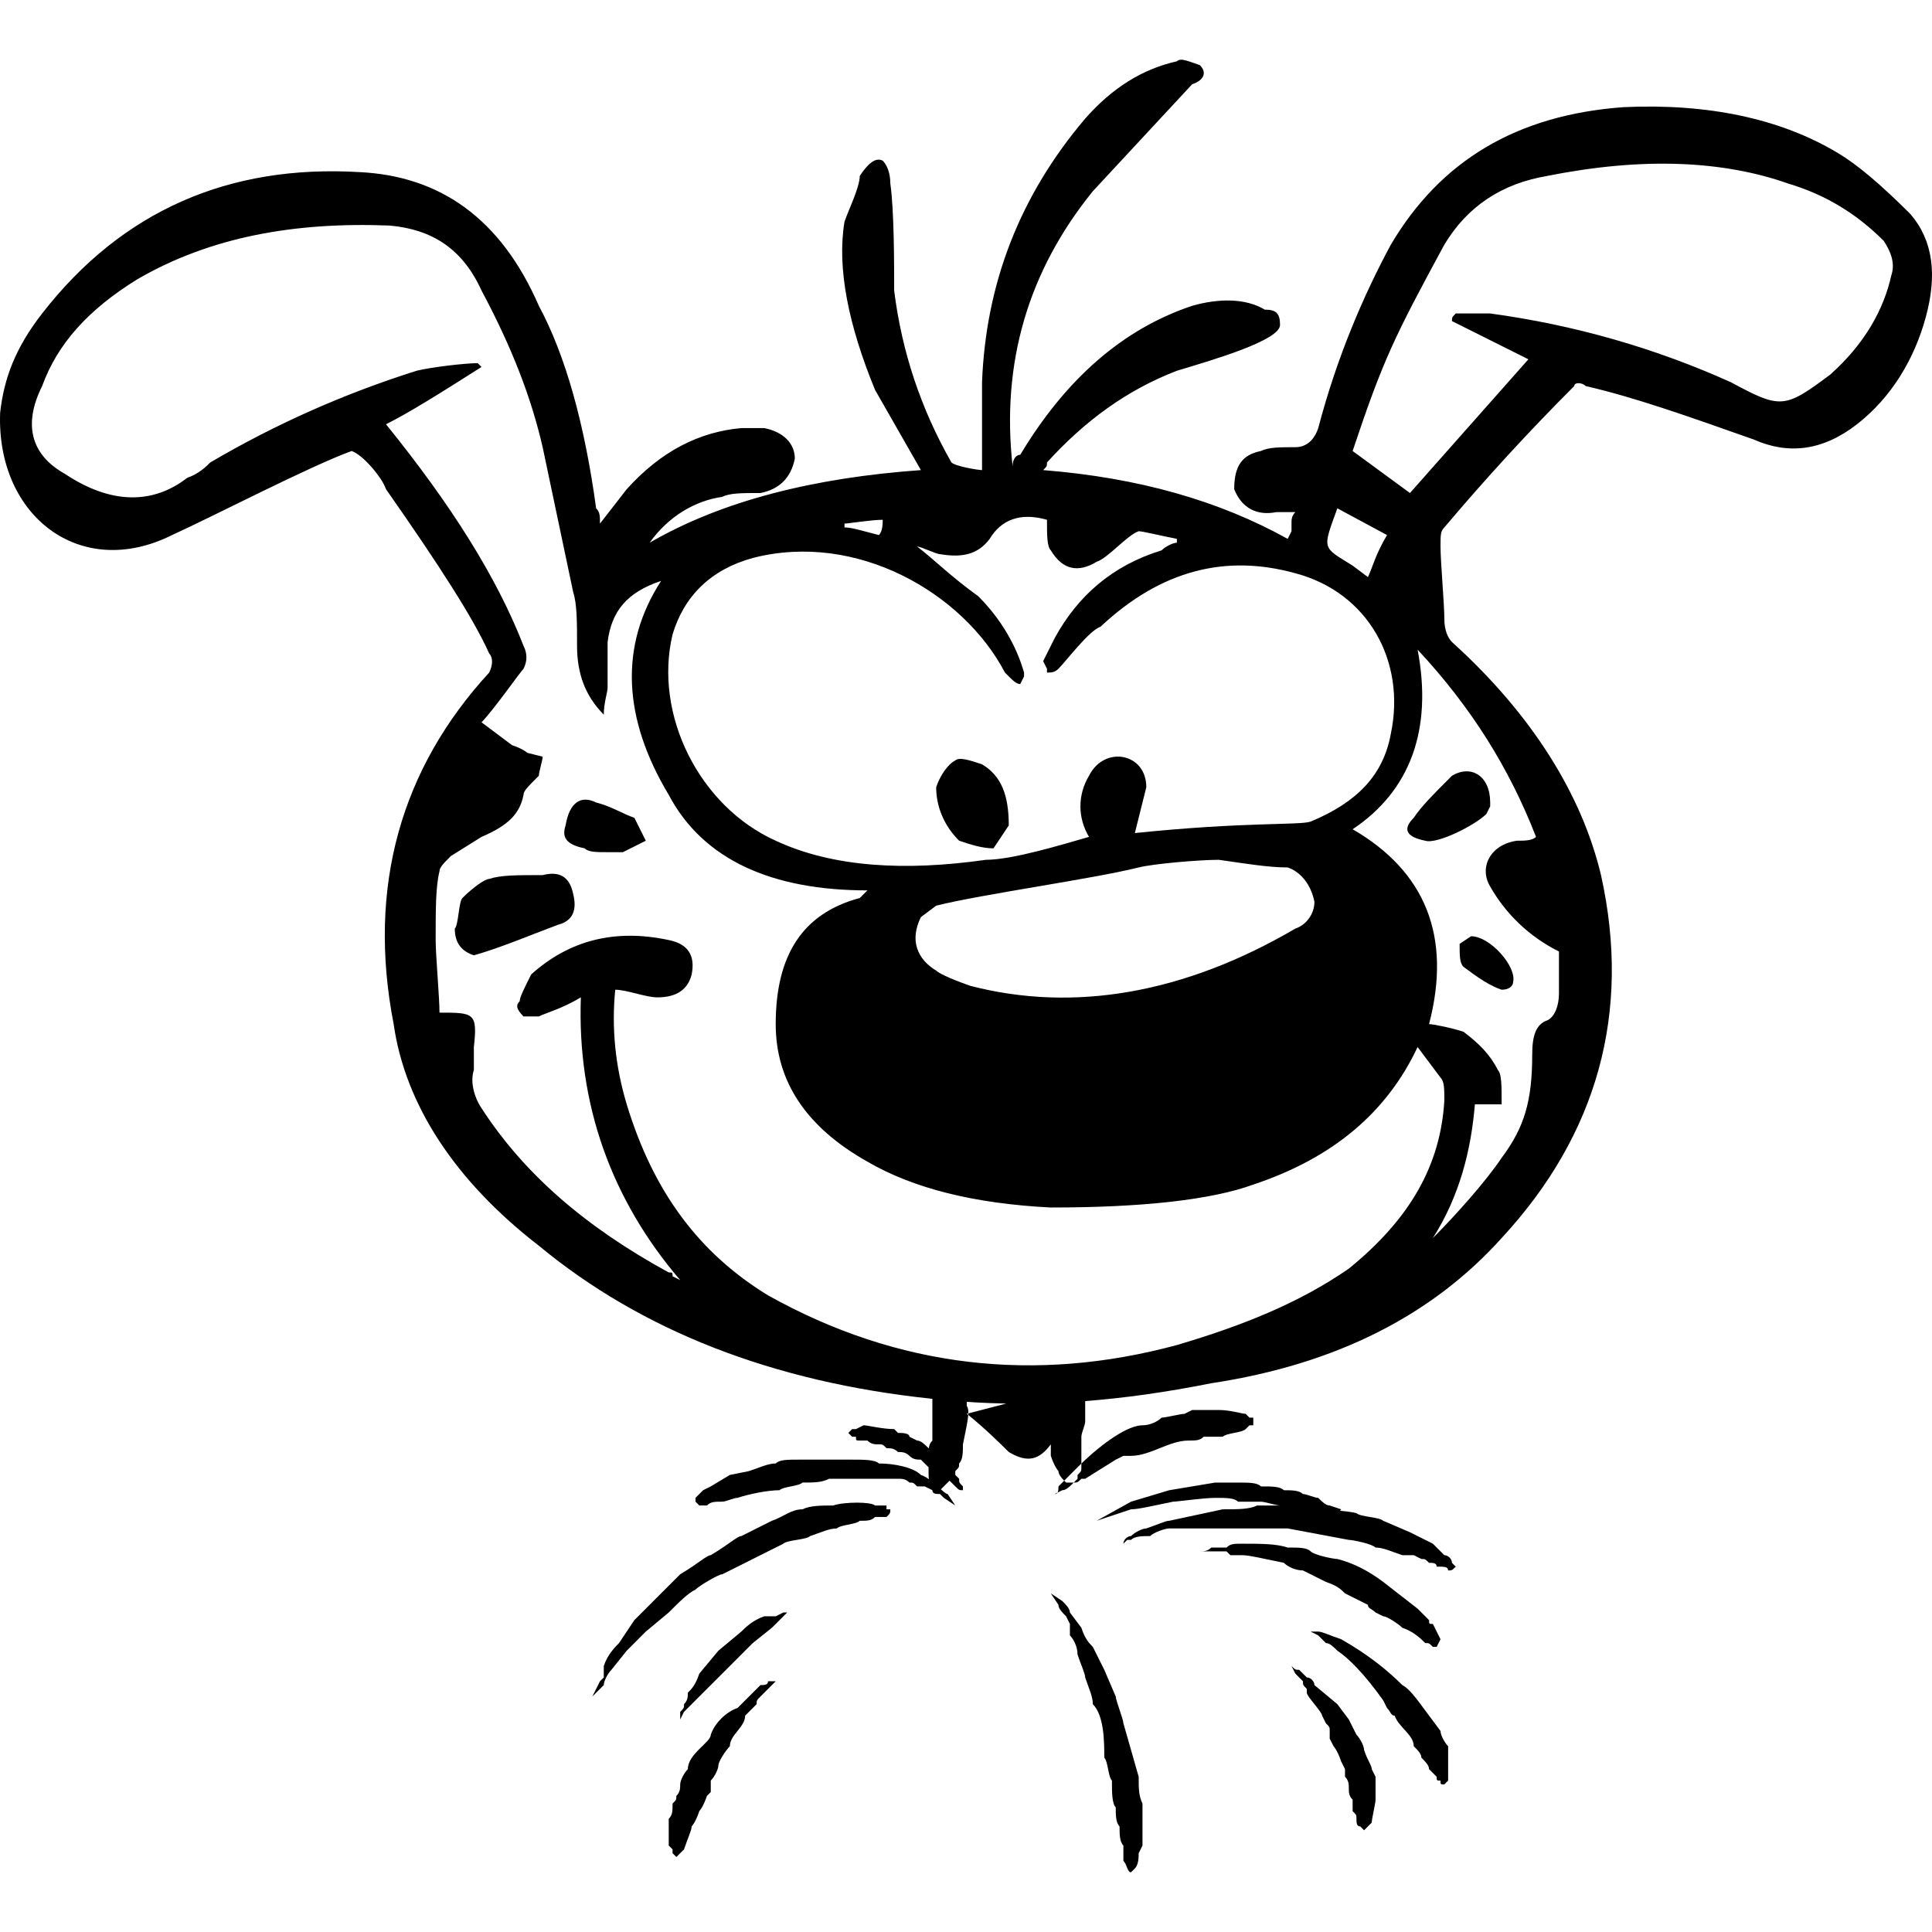 <?xml version="1.0" encoding="utf-8"?>
<!-- Generator: Adobe Illustrator 16.0.0, SVG Export Plug-In . SVG Version: 6.00 Build 0)  -->
<!DOCTYPE svg PUBLIC "-//W3C//DTD SVG 1.1//EN" "http://www.w3.org/Graphics/SVG/1.1/DTD/svg11.dtd">
<svg version="1.1" id="Calque_1" xmlns="http://www.w3.org/2000/svg" xmlns:xlink="http://www.w3.org/1999/xlink" x="0px" y="0px"
	 width="500px" height="500px" viewBox="0 0 500 500" enable-background="new 0 0 500 500" xml:space="preserve">
<g>
	<path d="M369.84,444.006c-2.967-3.954-4.945-6.921-6.925-7.908c-3.954-3.953-8.896-7.912-15.821-11.867
		c-2.967-0.986-4.941-1.979-5.934-1.979h-1.974l1.974,0.992l1.979,1.974c0.987,0,1.979,0.993,2.967,1.98
		c2.967,1.979,6.921,5.933,11.867,12.854l0.987,1.979c0.987,0.987,0.987,1.975,1.979,1.975c0.987,2.966,4.94,4.946,4.94,7.913
		c0.992,0.986,1.979,1.975,1.979,2.967c0.987,0.986,1.979,1.974,1.979,2.966l1.975,1.975c0,0.992,0,0.992,0.987,0.992
		c0,0.987,0,0.987,0.992,0.987l0.987-0.987v-1.979v-6.92c-0.987-0.988-1.979-2.967-1.979-3.954L369.84,444.006z"/>
	<path d="M353.027,452.905c0-0.986-0.987-2.967-1.975-3.953l-1.979-3.954l-2.967-3.959l-5.933-4.941
		c0-0.987-0.987-1.979-1.975-1.979l-1.979-1.974c-0.987,0-0.987,0-1.979-0.993l0.992,1.979l1.975,1.979c0,0.987,0,0.987,0.992,1.975
		v0.987c0,0.992,3.953,4.946,3.953,5.934l0.987,1.979c0.987,0.986,0.987,0.986,0.987,1.979v1.974l0.992,1.98
		c0,0,0.987,0.986,1.975,3.953l0.992,1.979v1.975c0.987,0.992,0.987,1.979,0.987,2.967c0,0.992,0,1.979,0.987,2.967v2.967
		c0.992,0.987,0.992,0.987,0.992,1.979c0,0.986,0,1.974,0.987,1.974l0.987,0.993l0.992-0.993l0.987-0.987
		c0-0.986,0.987-4.94,0.987-5.933v-3.954v-1.979l-0.987-1.975C355.007,456.859,354.02,455.872,353.027,452.905z"/>
	<path d="M273.688,386.281l-0.751,0.375C273.313,386.656,273.544,386.513,273.688,386.281z"/>
	<path d="M200.754,418.298h-2.967c-2.966,0.992-4.941,2.967-5.933,3.954l-5.934,4.946l-4.941,5.933
		c-0.987,2.967-1.979,3.954-2.967,4.941c0,0.992,0,1.979-0.987,2.967c0,0.992,0,0.992-0.992,1.979v1.979l0.992-1.979l2.966-2.967
		l1.975-1.979l2.967-2.962l1.979-1.979l2.967-2.966l4.941-4.947l4.946-3.953l2.966-2.967l0.987-0.987h-0.987L200.754,418.298z"/>
	<path d="M343.14,409.397c2.967,0.992,3.954,1.979,4.946,2.967l5.934,2.967c0,0.992,0.987,0.992,1.975,1.979l1.979,0.987
		c0.987,0,3.954,1.979,4.941,2.967c2.966,0.987,4.945,2.966,5.933,3.953c0.992,0,0.992,0,1.979,0.993h0.987l0.987-1.98l-0.987-1.979
		l-0.987-1.975c-0.987,0-0.987,0-0.987-0.987l-2.967-2.967l-8.899-6.926c-3.954-2.966-7.913-4.94-11.867-5.928
		c-0.987,0-5.933-0.992-6.92-1.979s-2.967-0.987-5.934-0.987c-2.967-0.993-6.921-0.993-11.867-0.993c-1.975,0-2.967,0-3.953,0.993
		h-3.954c-0.992,0.987-1.979,0.987-2.967,0.987h2.967h3.954l0.986,0.987h2.967c1.979,0,5.934,0.992,10.88,1.979
		c0.987,0.987,2.967,1.975,4.941,1.975L343.14,409.397z"/>
	<path d="M196.801,436.098l-2.967,2.967l-2.967,2.967c-2.966,0.987-5.933,3.954-6.92,6.921c0,1.979-5.934,4.941-5.934,8.899
		c-0.987,0.987-1.979,2.967-1.979,3.954s0,1.979-0.987,2.967c0,0.987,0,0.987-0.987,1.979c0,1.975,0,2.962-0.993,3.954v3.953v2.967
		l0.993,0.987v0.993l0.987,0.986l0.987-0.986l0.992-0.993c0.987-2.966,1.974-4.94,1.974-5.934c0,0,0.992-0.987,1.979-3.953
		c0,0,0.987-0.987,1.975-3.954l0.992-0.987v-2.967c0.987-0.992,1.974-2.967,1.974-3.959c0-0.987,1.98-3.954,2.967-4.94
		c0-2.967,3.959-4.947,3.959-7.913l2.967-2.967c0-0.987,0-0.987,0.987-1.975l0.987-0.992l1.98-1.975l0.987-0.987h-1.979
		C198.775,436.098,197.788,436.098,196.801,436.098z"/>
	<path d="M229.429,389.623h-2.967c-0.987-0.987-7.908-0.987-10.875,0c-2.966,0-5.934,0-7.913,0.987
		c-2.967,0-4.941,1.979-7.908,2.967l-7.913,3.959c-0.987,0-2.967,1.974-7.908,4.941c-0.992,0-2.967,1.979-7.913,4.946l-5.934,5.933
		l-5.928,5.934l-1.979,2.962l-1.979,2.966c-0.987,0.993-2.967,2.968-3.954,5.934v2.967l-0.987,0.992l-1.979,3.954l2.967-2.967
		c0-0.987,0.987-2.967,1.979-3.953l3.954-4.946l4.941-4.946l5.933-4.941c2.967-2.967,4.946-4.946,6.926-5.934
		c0.987-0.987,5.928-3.953,6.921-3.953l7.908-3.954l7.913-3.96c0.987-0.986,5.934-0.986,6.92-1.974
		c2.967-0.992,4.941-1.979,6.921-1.979c0.987-0.987,4.946-0.987,5.933-1.979c1.98,0,2.967,0,3.954-0.987h2.967
		c0.987-0.987,0.987-0.987,0.987-1.979c0,0,0,0-0.987,0V389.623z"/>
	<path d="M290.737,445.985c0-0.987-1.979-5.934-1.979-6.921l-2.967-6.92l-2.967-5.934c-0.987-0.993-1.979-1.98-2.967-4.946
		l-2.966-3.954c0-0.987-0.987-1.979-1.975-2.967l-2.968-1.979l1.975,2.967c0,0.992,0.993,1.979,1.98,2.967l0.987,1.979v2.967
		c0.986,0.986,1.979,2.967,1.979,4.941c0.987,2.966,1.975,4.945,1.975,5.933c0.992,2.967,1.979,4.946,1.979,6.921
		c2.967,2.967,2.967,9.892,2.967,13.847c0.987,0.986,0.987,4.94,1.979,5.933c0,2.967,0,5.934,0.987,6.921
		c0,1.975,0,3.953,0.987,4.94c0,1.979,0,3.96,0.992,4.946v3.954c0.987,0.992,0.987,2.967,1.975,2.967l0.986-0.987
		c0.992-0.987,0.992-2.967,0.992-3.953l0.987-1.98v-4.946v-5.928c-0.987-1.979-0.987-3.959-0.987-6.926L290.737,445.985z"/>
	<path d="M373.794,402.478l-2.967-2.968l-5.933-2.966l-6.921-2.967c-0.992-0.987-5.934-0.987-6.921-1.975
		c-1.062-0.266-2.551-0.46-4.236-0.622l0.277-0.37l-2.967-0.987c-0.987,0-1.975-0.987-2.967-1.975c-0.986,0-2.961-0.992-3.953-0.992
		c-0.987-0.987-2.967-0.987-4.941-0.987c-0.992-0.986-2.967-0.986-5.934-0.986c-0.992-0.993-2.967-0.993-5.934-0.993h-5.933
		l-11.867,1.979l-9.887,2.967l-8.9,4.941l8.9-2.967c1.979,0,5.933-0.987,10.879-1.975c0.987,0,7.908-0.987,10.875-0.987
		s4.945,0,5.933,0.987h5.934c0.987,0,3.954,0.987,4.941,0.987h-5.934c-1.975,0.987-4.941,0.987-8.895,0.987l-13.847,2.967
		c-0.986,0-2.967,0.992-5.934,1.979c-0.987,0-2.967,0.987-3.953,1.979c-0.987,0-1.975,0.987-1.975,1.974l0.987-0.986h0.987
		c0.986-0.987,2.966-0.987,4.945-0.987c0.987-0.992,3.955-1.979,4.941-1.979h30.654l15.82,2.967c0.987,0,5.934,0.986,6.921,1.979
		c1.979,0,3.954,0.987,6.921,1.975h2.966l1.979,0.992c0.987,0,0.987,0,1.979,0.987c0.987,0,1.975,0,1.975,0.987
		c1.979,0,2.967,0,2.967,0.987c0.987,0,0.987,0,1.979-0.987l-0.992-0.987C375.769,403.47,374.781,402.478,373.794,402.478z"/>
	<path d="M140.439,226.477c-6.921,0-10.875,0-13.841,0.987c-0.992,0-3.959,1.979-6.926,4.94c-0.987,0.992-0.987,6.926-1.974,7.913
		c0,3.953,1.974,5.933,4.941,6.92c6.926-1.975,13.846-4.94,21.754-7.907c3.959-0.992,4.946-3.959,3.959-7.913
		C147.359,226.477,144.393,225.484,140.439,226.477z"/>
	<path d="M154.28,207.688c-3.954-1.979-6.92,0-7.908,5.934c-0.987,2.962,0,4.941,4.941,5.928c0.992,0.992,2.966,0.992,5.933,0.992
		h3.959l5.928-2.966l-2.961-5.934C161.206,210.655,158.239,208.676,154.28,207.688z"/>
	<path d="M257.116,219.55l1.979-2.966l1.975-2.962c0-7.913-1.975-12.858-6.921-15.82c-2.966-0.993-5.933-1.979-6.92-0.993
		c-1.979,0.993-3.954,3.955-4.946,6.921c0,4.946,1.979,9.893,5.933,13.847C251.184,218.563,254.149,219.55,257.116,219.55z"/>
	<path d="M278.87,381.716v0.987l-0.992,0.986c0.992,0,0.992,0,1.979-0.986h0.987l7.913-4.946l1.979-0.987h1.975
		c4.945,0,9.887-3.954,14.833-3.954c1.975,0,2.967,0,3.954-0.987h4.946c0.987-0.992,4.94-0.992,5.933-1.979l0.987-0.987h0.987
		v-0.992v-0.987h-0.987l-0.987-0.987c-0.992,0-3.959-0.992-6.925-0.992h-3.954h-2.967l-1.975,0.992
		c-0.992,0-4.945,0.987-5.933,0.987c-0.993,0.987-2.968,1.979-4.947,1.979c-3.735,0-10.121,4.414-15.82,9.906v0.969
		C279.857,380.724,279.857,380.724,278.87,381.716z"/>
	<path d="M275.413,383.193l-1.489,1.489c0,0.611-0.001,1.223-0.236,1.599l1.229-0.612c0.987,0,1.975-0.986,2.961-1.979h-1.974
		C275.738,383.524,275.574,383.358,275.413,383.193z"/>
	<path d="M368.848,217.576c2.967,0.987,12.854-3.954,15.821-6.921l0.992-1.979c0,0,0,0,0-0.987c0-6.925-4.946-9.887-9.893-6.925
		c-4.941,4.945-7.908,7.912-9.888,10.879C362.915,214.609,363.907,216.584,368.848,217.576z"/>
	<path d="M494.426,55.416c-7.913-7.913-13.841-12.858-18.788-15.82c-14.833-8.9-33.62-12.859-55.374-11.867
		c-27.683,1.974-47.462,13.841-60.315,35.595c-6.921,12.854-13.842,28.675-18.788,47.462c-0.986,2.967-2.961,4.946-5.928,4.946
		c-3.959,0-6.926,0-8.9,0.987c-4.946,0.987-6.921,3.954-6.921,9.887c1.975,4.946,5.929,6.92,10.875,5.934h4.946
		c-0.992,0.987-0.992,1.979-0.992,2.967v1.975l-0.987,1.979c-17.8-9.888-38.563-15.821-63.282-17.8
		c0.986-0.987,0.986-0.987,0.986-1.975c9.888-10.88,20.768-18.787,33.621-23.733c9.888-2.967,26.695-7.908,26.695-11.861
		c0-2.967-0.987-3.959-3.954-3.959c-4.941-2.967-11.866-2.967-18.787-0.987c-17.795,5.934-32.628,18.788-44.495,38.562
		c-0.987,0-1.979,0.992-1.979,2.967c-2.962-26.695,3.959-50.429,20.767-71.19l25.708-27.687c2.967-0.987,3.954-2.967,1.979-4.946
		c-2.967-0.987-4.946-1.975-5.934-0.987c-8.9,1.979-16.808,6.92-23.733,14.833c-16.808,19.775-25.708,42.516-26.695,68.224v22.741
		c-0.986,0-6.92-0.987-7.913-1.975c-7.908-13.846-12.854-28.674-14.828-44.495c0-6.92,0-20.767-0.992-27.688
		c0-2.966-0.987-4.946-1.975-5.933c-1.979-0.987-3.954,0.987-5.934,3.954c0,2.967-2.966,8.9-3.954,11.867
		c-1.979,11.867,0.987,26.701,7.908,43.508l11.867,20.762c-27.688,1.979-51.416,7.913-70.203,18.787
		c4.941-6.921,11.867-10.875,18.788-11.862c1.974-0.992,4.941-0.992,9.887-0.992c4.941-0.987,7.908-3.954,8.9-8.895
		c0-3.958-2.967-6.925-7.913-7.913h-5.933c-10.875,0.987-20.762,5.934-29.662,15.82l-6.921,8.9c0-1.98,0-2.967-0.992-3.954
		c-2.966-21.754-7.908-39.554-14.828-52.408c-9.887-22.741-25.708-33.621-46.475-34.607c-33.621-1.979-61.303,9.887-82.07,36.587
		C3.986,90.019,1.02,97.932,0.033,106.832c-0.992,26.695,20.762,43.508,44.495,31.642c10.875-4.947,35.595-17.8,46.47-21.754
		c2.966,0.987,7.913,6.92,8.9,9.887c13.846,19.775,22.741,33.621,26.7,42.516c0.987,0.992,0.987,2.966,0,4.946
		c-22.746,24.721-31.642,55.375-24.721,90.97c2.967,20.762,15.821,40.541,37.575,57.349c26.402,21.848,60.355,35.311,101.844,39.624
		v1.904v3.954v4.946c-0.589,0.589-0.823,1.183-0.919,1.983c-0.023-0.001-0.045-0.009-0.068-0.009
		c-0.992-0.987-1.979-1.975-2.966-1.975l-1.98-0.987c0-0.992-1.979-0.992-2.966-0.992l-0.987-0.987c-2.967,0-6.92-0.987-7.913-0.987
		l-1.975,0.987h-0.992l-0.987,0.987l0.987,0.992h0.992c0,0.987,0,0.987,0.987,0.987h1.98c0.987,0.987,1.974,0.987,2.966,0.987
		c0.987,0,0.987,0,1.975,0.987c0.987,0,1.979,0,2.967,0.992c0.987,0,1.979,0,2.966,0.987s1.98,0.987,2.967,0.987l1.979,1.979v0.987
		c0,0.918,0.004,1.613,0.103,2.104c-0.677-0.476-1.379-0.879-2.083-1.112c-1.979-1.979-6.92-2.967-10.875-2.967
		c-0.992-0.992-3.959-0.992-6.926-0.992h-6.92h-6.92c-2.967,0-4.946,0-5.934,0.992c-1.979,0-3.954,0.987-6.92,1.975l-4.946,0.992
		l-4.941,2.967l-1.979,0.986l-1.975,1.979v0.987l0.987,0.987h1.975c0.992-0.987,1.979-0.987,3.959-0.987
		c0.987,0,2.967-0.987,3.954-0.987c2.967-0.992,7.908-1.979,10.875-1.979c0.992-0.986,4.946-0.986,5.934-1.979
		c2.966,0,4.946,0,6.92-0.986h5.933h5.934h5.934c0.987,0,1.979,0,2.966,0.986c0.987,0,0.987,0,1.98,0.993h1.974l1.979,0.986
		c0,0.987,0.987,0.987,1.979,0.987c0,0,0,0,0.987,0.992l2.966,1.975l-1.979-2.967c-0.355,0-0.969-0.515-1.745-1.217l2.234-2.237
		c0.138,0.129,0.294,0.283,0.499,0.487l0.992,0.993c0.987,0.986,0.987,0.986,1.975,0.986v-0.986
		c-0.987-0.993-0.987-0.993-0.987-1.979l-0.987-0.987v-0.992c0.987-0.987,0.987-0.987,0.987-1.975
		c0.987-0.992,0.987-2.967,0.987-4.946c0.619-3.08,1.235-5.777,1.373-7.612c-0.249-0.196-0.38-0.296-0.38-0.296l0.4-0.104
		c0.033-0.898-0.075-1.551-0.4-1.876v-1.129c0.659,0.048,1.313,0.1,1.975,0.142c2.661,0.156,5.397,0.263,8.216,0.312v0.012
		l-9.791,2.54c-0.005,0.13-0.01,0.26-0.02,0.399c1.137,0.898,4.813,3.911,10.494,9.592c4.946,2.967,7.913,1.975,10.879-1.979v2.967
		c0.987,2.967,1.975,3.954,1.975,3.954c0,0.825,0.689,1.647,1.489,2.47l3.457-3.457c0.326-0.327,0.655-0.649,0.987-0.969v-2.985
		v-3.954c0-0.992,0.987-2.967,0.987-3.959v-3.954v-0.493v-0.494v-0.324c9.871-0.765,20.672-2.229,32.634-4.621
		c32.628-4.941,57.349-17.796,75.144-37.575c24.721-26.695,33.621-58.336,25.713-93.931c-4.945-20.768-17.8-41.534-38.566-60.316
		c-0.987-0.992-1.975-2.966-1.975-5.933c0-3.959-0.992-14.833-0.992-18.788c0-2.966,0-3.958,0.992-4.946
		c10.875-12.854,21.754-24.721,33.616-36.583c0-0.992,1.979-0.992,2.967,0c12.854,2.966,26.699,7.908,43.508,13.841
		c8.899,3.954,17.8,2.967,26.7-3.954c8.895-6.921,14.828-16.813,17.795-27.688C501.346,71.236,500.358,62.336,494.426,55.416z
		 M346.106,131.552l12.854,6.921c-2.967,4.941-3.954,8.9-4.941,10.874l-3.959-2.966
		C342.152,141.439,342.152,142.427,346.106,131.552z M218.555,135.506c0.987,0,6.92-0.987,9.887-0.987c0,0.987,0,2.962-0.987,3.954
		c-3.959-0.992-6.926-1.979-8.9-1.979V135.506z M174.06,164.181c2.967-9.888,9.887-16.808,20.762-19.775
		c26.7-6.925,54.382,8.895,65.262,29.662l0.987,0.987c0.987,0.992,1.979,1.979,2.967,1.979l0.987-1.979c0,0,0,0,0-0.987
		c-1.975-6.92-5.929-13.841-11.861-19.774c-6.926-4.946-11.867-9.887-15.821-12.854c0.987,0,4.941,1.975,5.933,1.975
		c5.928,0.992,9.888,0,12.854-3.954c2.967-4.941,7.908-6.921,14.828-4.941c0,3.954,0,6.92,0.992,7.908
		c2.968,4.946,6.921,5.934,11.862,2.967c2.967-0.987,7.913-6.92,10.879-7.913c0.987,0,4.941,0.992,9.888,1.979v0.987
		c-0.987,0-2.966,0.992-3.953,1.979c-12.854,3.954-21.755,11.867-27.688,22.741l-2.966,5.934l0.986,1.979c0,0,0,0,0,0.987
		c0.992,0,1.979,0,2.967-0.987c1.98-1.979,7.913-9.887,10.88-10.879c15.821-14.829,32.629-18.788,50.429-13.841
		c18.787,4.941,28.675,22.741,24.716,41.528c-1.975,10.875-8.896,17.8-20.762,22.741c-2.967,0.992-16.809,0-45.488,2.967
		l2.967-11.867c0-8.895-10.874-10.874-14.828-2.966c-2.967,4.945-2.967,10.879,0,15.82c-6.92,1.979-19.779,5.933-26.7,5.933
		c-20.762,2.968-39.549,1.98-54.382-4.94C180.98,208.676,169.113,184.942,174.06,164.181z M340.174,233.396
		c0,2.967-1.975,5.934-4.941,6.921c-28.675,16.808-57.354,21.754-84.049,14.833c-2.967-0.992-7.908-2.967-8.9-3.959
		c-4.941-2.967-6.921-7.907-3.954-13.841l3.954-2.967c11.866-2.967,40.541-6.92,52.407-9.887c3.954-0.987,15.821-1.98,20.763-1.98
		c6.925,0.993,12.854,1.98,17.8,1.98C336.22,225.484,339.187,228.45,340.174,233.396z M349.073,328.32
		c-12.854,8.9-27.688,14.828-44.495,19.774c-36.587,9.888-72.182,5.934-105.803-12.854c-17.795-10.875-29.662-26.695-36.582-49.441
		c-2.967-9.888-3.954-19.775-2.967-29.662c2.967,0,7.908,1.979,10.875,1.979c4.946,0,7.913-1.979,8.9-5.934
		c0.992-4.946-0.987-7.913-5.934-8.899c-13.841-2.967-25.708,0-35.595,8.899c-1.979,3.954-2.967,5.934-2.967,6.921
		c-0.987,0.987-0.987,1.979,0.987,3.954h3.959c1.974-0.987,5.933-1.975,10.875-4.941c-0.987,27.683,7.913,52.403,25.708,73.17
		l-1.975-0.992c0-0.987,0-0.987-0.993-0.987c-21.753-11.867-37.574-25.708-48.449-42.516c-1.979-2.967-2.967-6.926-1.979-9.888
		v-5.934c0.992-8.899,0-8.899-8.895-8.899c0-3.954-0.992-14.834-0.992-18.787c0-7.913,0-13.842,0.992-17.8
		c0-0.987,0.987-1.975,2.967-3.955l7.908-4.945c6.92-2.962,9.887-5.929,10.875-10.875c0-0.987,0.992-1.979,3.959-4.945
		c0-0.987,0.987-3.955,0.987-4.941l-3.954-0.987c0,0-0.992-0.992-3.954-1.979l-7.913-5.934c2.967-2.967,9.887-12.854,10.875-13.841
		c0.992-1.979,0.992-3.958,0-5.933c-6.92-17.8-18.782-36.587-35.595-57.349c5.933-2.967,13.846-7.913,24.721-14.833l-0.987-0.987
		c-2.967,0-11.867,0.987-15.821,1.974c-18.787,5.933-36.587,13.846-53.395,23.733c-0.987,0.987-2.967,2.967-5.933,3.954
		c-8.9,6.92-19.775,6.92-31.642-0.987c-8.9-4.946-10.875-12.854-5.933-22.741c3.954-10.879,11.867-19.78,24.721-27.688
		C54.415,61.344,76.169,57.39,100.89,58.377c10.875,0.993,18.782,5.934,23.729,16.813c7.913,14.829,12.854,27.687,15.821,40.542
		l7.913,37.569c0.987,2.966,0.987,7.913,0.987,13.846c0,6.92,1.975,12.854,6.92,17.795c0-2.962,0.987-5.928,0.987-6.92V166.16
		c0.992-7.913,4.946-12.859,13.846-15.821c-10.879,16.808-9.887,35.595,1.974,55.37c8.9,16.808,26.701,24.721,51.421,24.721
		l-1.98,1.975c-14.833,3.959-21.754,14.833-21.754,32.634c0,14.828,7.913,26.694,23.734,35.595
		c11.861,6.921,27.683,10.875,47.461,11.867c23.729,0,41.529-1.979,52.403-5.934c20.767-6.921,34.608-18.787,42.521-35.596
		l5.929,7.908c0.992,0.987,0.992,2.967,0.992,5.934C372.802,301.62,364.895,315.466,349.073,328.32z M397.522,216.584
		c-0.987,0.992-2.967,0.992-4.941,0.992c-6.92,0.987-9.887,6.921-6.92,11.866c3.953,6.921,9.887,12.854,17.795,16.808v10.875
		c0,2.967-0.987,5.934-2.967,6.921c-2.967,0.992-3.954,3.958-3.954,8.899c0,11.867-1.979,18.787-7.913,26.7
		c-3.953,5.934-11.861,14.828-17.795,20.762c6.921-10.874,9.888-22.741,10.875-34.607h6.92c0-4.941,0-7.908-0.986-8.896
		c-1.975-3.959-4.941-6.926-8.9-9.893c-2.967-0.987-7.908-1.974-8.896-1.974c5.929-22.741-0.992-39.554-19.779-50.429
		c14.834-9.888,20.767-25.708,16.813-46.475C380.715,182.968,390.602,198.789,397.522,216.584z M489.479,71.236
		c-1.975,8.895-6.92,17.795-15.82,25.708c-11.862,8.895-12.854,8.895-25.708,1.975c-19.774-8.9-40.541-14.828-62.29-17.795h-8.9
		c-0.992,0.987-0.992,0.987-0.992,1.975l19.779,9.887l-30.653,34.608l-14.834-10.874c7.913-23.734,10.88-29.662,23.733-53.396
		c5.934-9.887,14.828-15.821,26.695-17.8c24.721-4.941,45.487-3.954,62.295,1.979c9.888,2.967,17.801,7.913,24.721,14.833
		C489.479,65.303,490.472,68.27,489.479,71.236z"/>
	<path d="M377.748,244.271c0,2.967,0,4.947,0.987,5.934c3.959,2.967,6.926,4.946,9.887,5.934c1.979,0,2.967-0.987,2.967-1.979
		c0.992-3.954-5.928-11.861-10.874-11.861L377.748,244.271z"/>
</g>
</svg>
